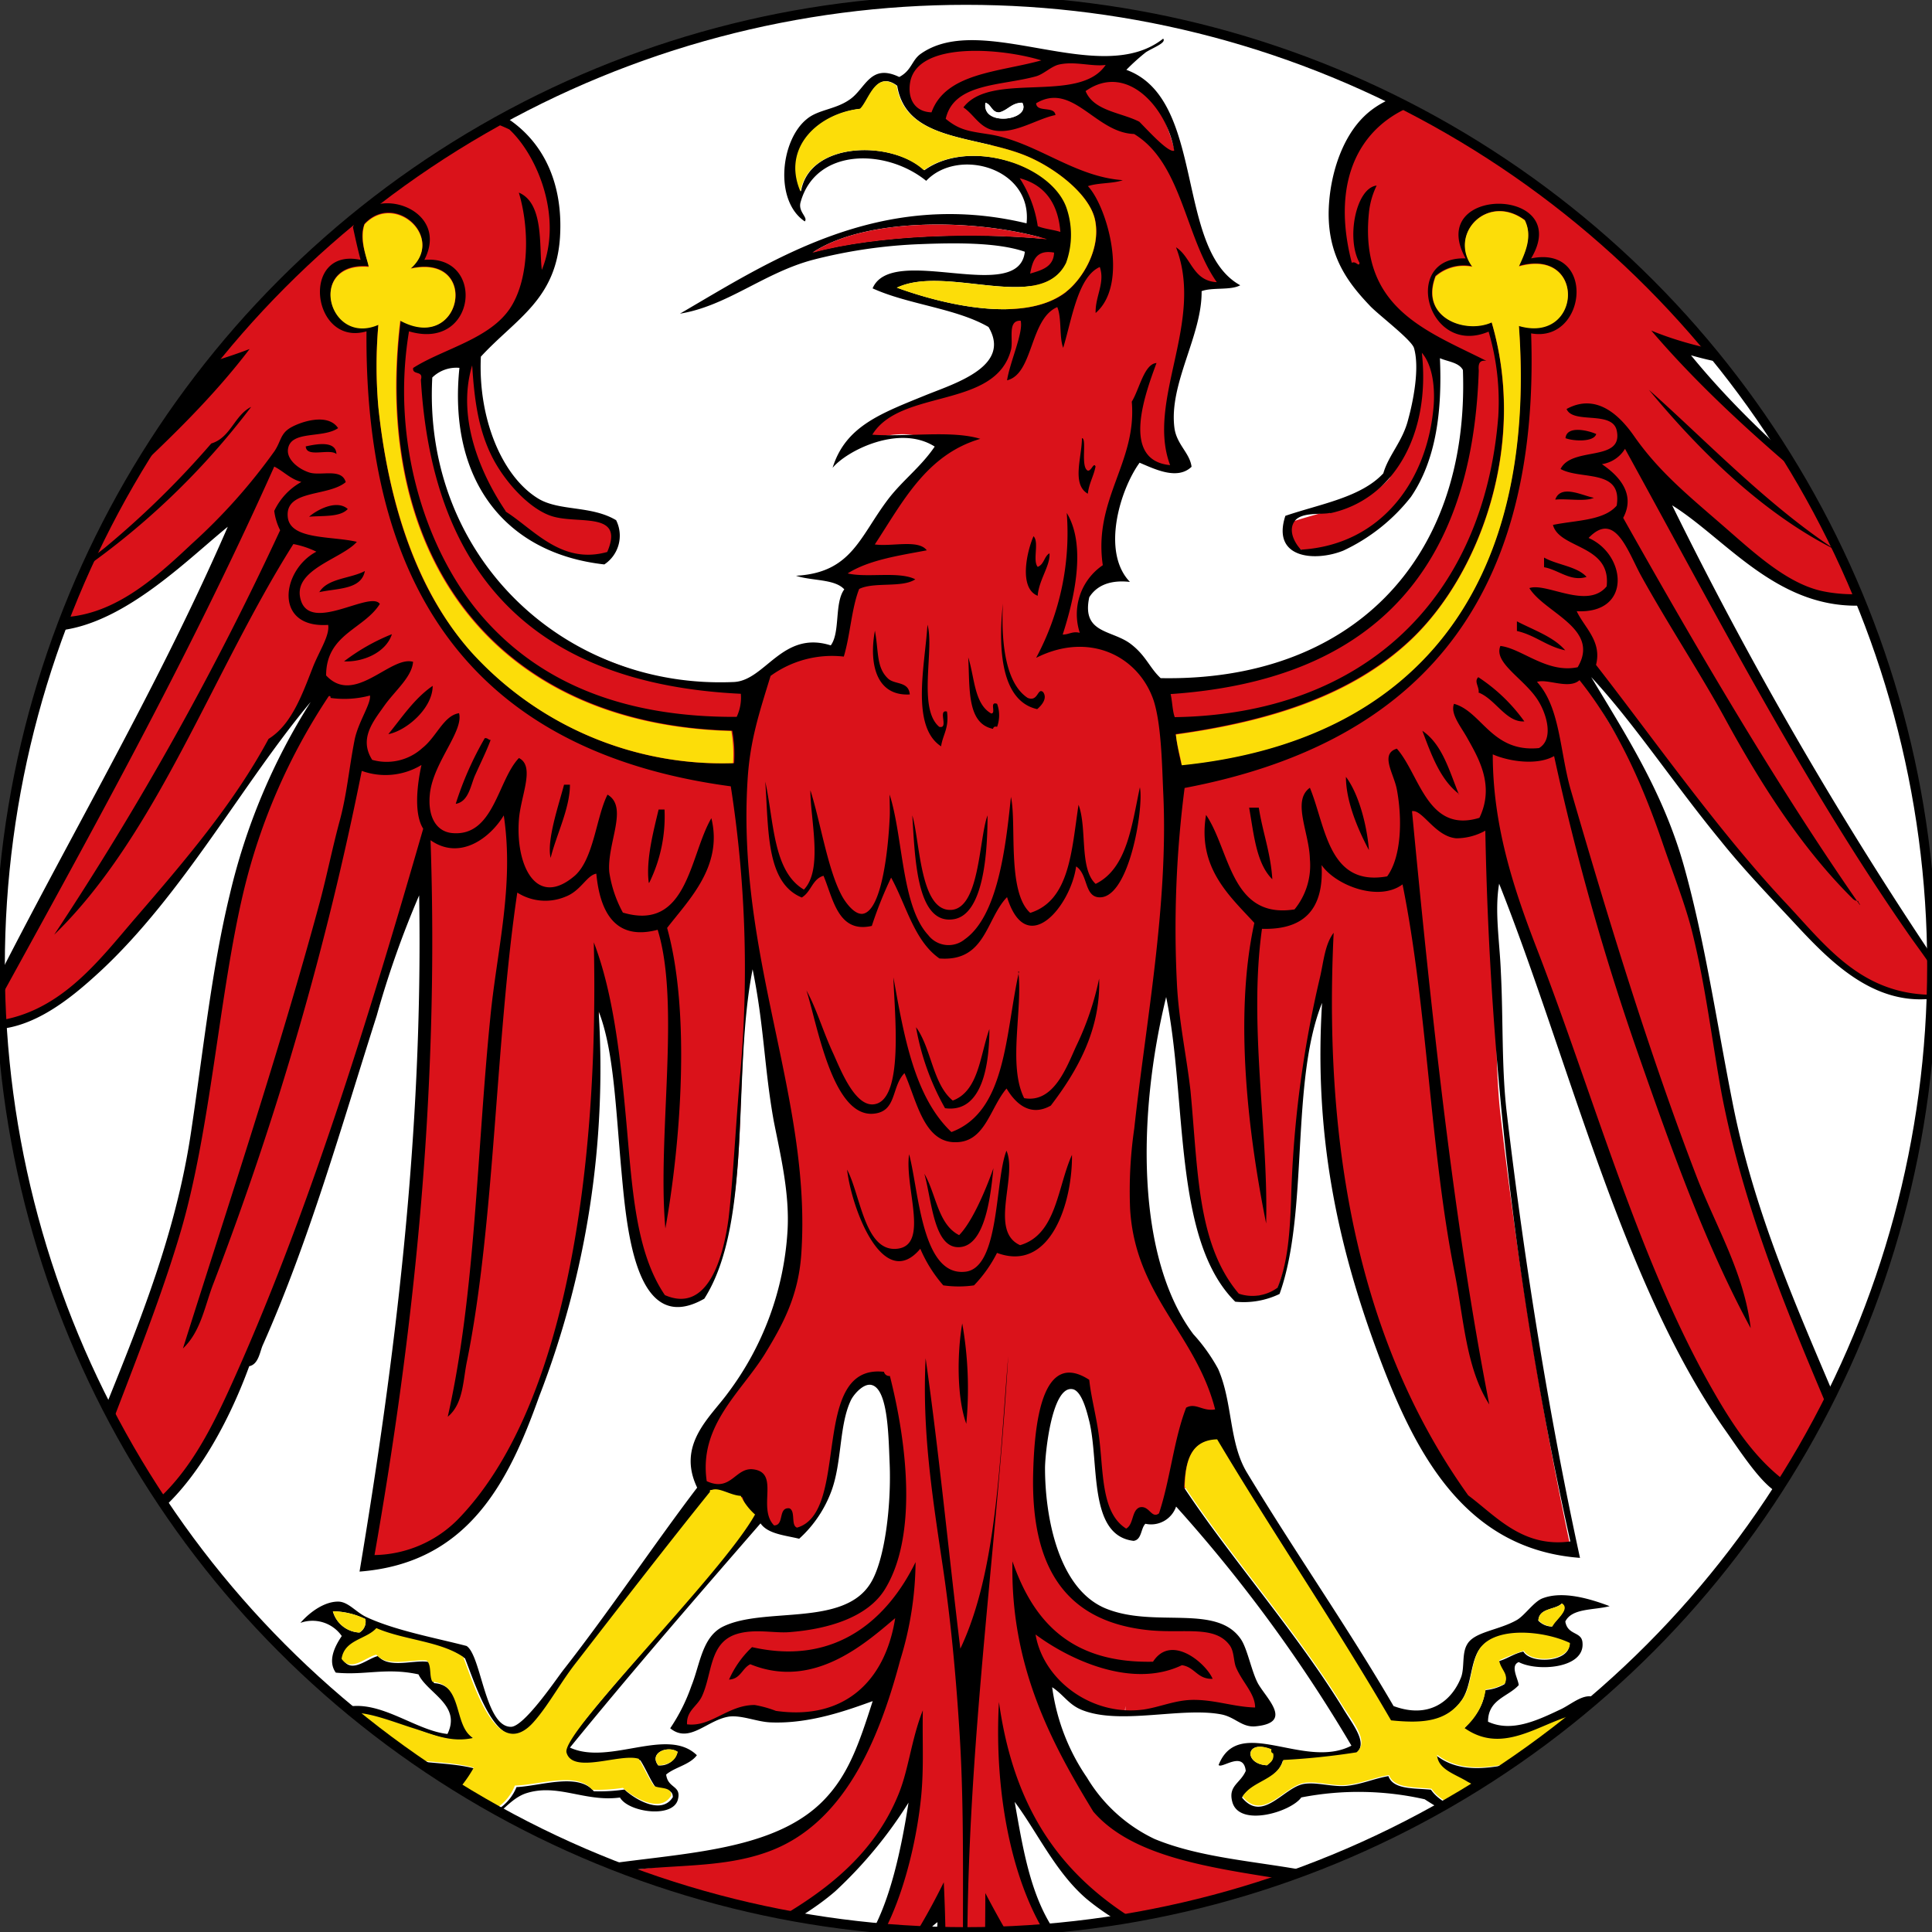<svg id="Ebene_1" data-name="Ebene 1" xmlns="http://www.w3.org/2000/svg" xmlns:xlink="http://www.w3.org/1999/xlink" viewBox="0 0 200 200"><rect x="0" y="0" width="200" height="200" fill="#333333" stroke="none"/><defs><style>.cls-1,.cls-7{fill:none;}.cls-2{clip-path:url(#clip-path);}.cls-3{clip-path:url(#clip-path-2);}.cls-4{fill:#fff;}.cls-5{fill:#da121a;}.cls-6{fill:#fcdd09;}.cls-7{stroke:#000;stroke-miterlimit:10;}.cls-8{clip-path:url(#clip-path-3);}</style><clipPath id="clip-path"><circle class="cls-1" cx="-120" cy="100" r="100"/></clipPath><clipPath id="clip-path-2"><circle class="cls-1" cx="100" cy="100" r="100"/></clipPath><clipPath id="clip-path-3"><circle class="cls-1" cx="320" cy="100" r="100"/></clipPath></defs><g class="cls-3"><path id="Schildflaeche" class="cls-4" d="M-7.16-4.51V86.25c0,30.25-2.2,62.15,4.34,86.59C3.35,196,16.8,214.34,33.24,227.72A99.79,99.79,0,0,0,62,244.34c11.12,4.16,23.77,7.46,38.26,7.34a105.82,105.82,0,0,0,67-24,104,104,0,0,0,35.69-55.31c6.29-24.56,4.34-56.22,4.34-86.59V-5.12H-7Z"/><path d="M99.41,252.6c-12.26,0-24.29-2.36-37.77-7.4a99.88,99.88,0,0,1-29-16.77C14.6,213.73,2,194.59-3.7,173.08-9,153.43-8.6,128.63-8.25,104.63c.09-6,.18-12.3.18-18.38V-4.64L-7.66-6h215.8V85.82c0,5.82.08,11.79.15,17.56.29,24.23.6,49.29-4.52,69.26a104.52,104.52,0,0,1-36,55.8,106.78,106.78,0,0,1-67.54,24.15ZM-6.24-4.2V86.25c0,6.09-.09,12.36-.18,18.41-.34,23.87-.7,48.55,4.49,67.94,5.63,21.14,18,40,35.75,54.41a98.24,98.24,0,0,0,28.46,16.48c13.57,5.06,25.61,7.39,37.93,7.27A105,105,0,0,0,166.62,227,102.78,102.78,0,0,0,202,172.18c5.05-19.73,4.75-44.66,4.45-68.78-.07-5.77-.14-11.75-.14-17.58v-90Z"/><path id="path8071" class="cls-5" d="M201.79,102.62A418.17,418.17,0,0,1,172.7,52.88l-.92-1.9,1.83,1.1a39.27,39.27,0,0,1,4.71,3.55c3.79,3.11,8.13,6.66,13.93,6.66h.13a10.5,10.5,0,0,0,7.45-2.75c-10.63-7.4-19.07-14.85-25-22.12l-1.23-1.53,1.9.55a34.84,34.84,0,0,0,9.17,1.34,13,13,0,0,0,1.52-.06,18.71,18.71,0,0,0,9-2.57,10.73,10.73,0,0,0,4.89-6.84c-7.26-1.07-20-3.47-23.37-4.44-1.92-.55-4.44-.88-5.79-1.92l-1-.85,1.34-.25c4.77-.79,9.6-1.89,13.08-4.15s5.38-5.87,5.5-10.63c-6.72,1.83-14.24,2.38-22.19,2.75h-.42L163.71,9h-.3l-1.35.06c-1.4.06-2.81.06-4.21.12a65.19,65.19,0,0,0-9.35.61c-3.12.49-5.32,1.47-6.79,2.94-1.89,1.83-3.11,5-3.42,8.61-.37,4.95,1.77,7.7,4,10.15.31.3.92.79,1.53,1.4,1.77,1.53,2.73,2.37,3,3,.73,2.38,0,6.37-.41,7.9A14.48,14.48,0,0,1,145,47.07a13.9,13.9,0,0,0-1.1,2.32l-.06.13-.12.12c-1.83,2-4.83,2.87-7.64,3.67-.86.24-1.65.48-2.44.73a2.3,2.3,0,0,0,.36,2.44,3.14,3.14,0,0,0,2.2.68,7.45,7.45,0,0,0,2.75-.55,18.65,18.65,0,0,0,6.72-5.38c2.27-3.3,3.35-7.6,3-13.65l-.22-1.2.85.3.55.19a3.09,3.09,0,0,1,2.08,1.28l.06.12v.12c.37,9.9-2.51,18.15-8.25,24-5.5,5.62-13.38,8.56-22.8,8.56h-1.16l-.18-.19a9.11,9.11,0,0,1-1.28-1.53,9.08,9.08,0,0,0-1.84-2,7.61,7.61,0,0,0-1.71-.86c-1.59-.67-3.42-1.4-2.75-4.52v-.12l.06-.06a4.09,4.09,0,0,1,3.49-1.9c-2.2-3.73-.06-9.59,1.71-12l.3-.36.43.18.31.12a9,9,0,0,0,3,.86,2.25,2.25,0,0,0,1.16-.31,5,5,0,0,0-.67-1.28,5.55,5.55,0,0,1-1-2.45c-.36-2.56.55-5.25,1.41-7.88a22.59,22.59,0,0,0,1.4-6.36v-.42l.43-.13a7.46,7.46,0,0,1,2-.24,3,3,0,0,0,.73-.06c-2.57-2.14-3.42-6.11-4.34-10.21-1-4.82-2.14-9.77-6.17-11.3l-.86-.31.62-.67a4.8,4.8,0,0,1,.61-.55,13.88,13.88,0,0,1-2.26.18,39.79,39.79,0,0,1-7-.85,39.28,39.28,0,0,0-6.66-.8,8.22,8.22,0,0,0-5,1.35,3.82,3.82,0,0,0-1,.81,3.46,3.46,0,0,1-1.32,1.63l-.12.06v.13c.43,2.68,2.57,3.42,5.26,4.33a23.56,23.56,0,0,1,2.87,1.1,11.41,11.41,0,0,1,2.87,2L106,17.86l-2.32-.61a14.86,14.86,0,0,0-1.59-.31,11.06,11.06,0,0,1,1.22.43,5.85,5.85,0,0,1,3.55,6l-.06.61c.12.06.3.06.43.12l.48.13v1.34l-.67-.06-2.93-.18a11.06,11.06,0,0,1,2.2.55l.43.18-.06.49c-.25,1.95-1.72,2.56-3.06,2.81.43,0,.92.06,1.34.06h.62l1.28-.06-.73,1a5.4,5.4,0,0,1-4.53,2.38h-.06a7.58,7.58,0,0,1-1.16-.06,12.06,12.06,0,0,1,2.2,1l.12.06.06.12a3.49,3.49,0,0,1,.43,3.06c-.79,2.26-6.7,4.13-9.08,5-3.42,1.4-4.62,2.22-6.5,4.74a11.39,11.39,0,0,1,2.75-1.23,10.77,10.77,0,0,1,3-.48A6.53,6.53,0,0,1,97,46l.55.37-.37.55a20.16,20.16,0,0,1-2.63,3,20.2,20.2,0,0,0-2.13,2.39,25,25,0,0,0-1.72,2.5c-1.4,2.14-2.62,4.1-5.13,5.08a3.87,3.87,0,0,1,2.2,1l.37.37-.31.43a5.13,5.13,0,0,0-.55,2.57,6.56,6.56,0,0,1-.79,3.17l-.25.37-.43-.12a4.85,4.85,0,0,0-1.58-.25,6.76,6.76,0,0,0-4.34,2.08c-1.16.92-2,1.61-3.46,1.67-8.44.14-18-4.07-23.62-8.51-7.19-9-10-20.44-8.43-23.65A4.67,4.67,0,0,1,48.09,38c-.3,4.89.5,10.73,2.93,14.17S57.7,57.42,62.53,58a3.27,3.27,0,0,0,.84-3.75c-2.57-1-5.59-.74-7.74-2.1-4.89-3.56-6.83-9.54-6.56-15,3.53-4.84,7.69-7.14,8.12-12.4.25-3.91-.84-7.86-3-10.31s-5.33-3.5-9.48-3.87c-2.45-.18-5.14-.31-8.56-.31-2.26,0-4.52.06-6.72.06s-4.46.07-6.66.07c-5.44,0-11.67-.19-17.11-1.65a13,13,0,0,0,1.16,5.31A11.44,11.44,0,0,0,10,18.23c2.45,1.95,5.87,3.3,10.58,4a4.35,4.35,0,0,0,.91.06,4.71,4.71,0,0,1,3.18,1l.67.67-.85.37A113.38,113.38,0,0,1-2,31.06a9.36,9.36,0,0,0,4.21,7.09,15.56,15.56,0,0,0,8.5,2.08h.18a30.41,30.41,0,0,0,9.9-1.84l1.84-.61-1.1,1.59c-3.85,5.44-8.74,10-13.51,14.36C4.94,56.61,1.7,59.6-1.17,62.84a9.75,9.75,0,0,0,5.38,2.08h.67a13.33,13.33,0,0,0,5.26-1.23c3.91-1.71,7.7-4.88,10.69-7.45h0c.8-.67,1.53-1.35,2.26-1.9l2-1.58-1,2.32C19.37,66,13.8,76.28,8.49,86.31,5,92.72,1.46,99.38-1.84,106.17a6.76,6.76,0,0,0,1.1.06,10.58,10.58,0,0,0,5.13-1.47,31.49,31.49,0,0,0,5.69-4.34c5.19-4.89,9.53-11.06,13.75-17.11,2.62-3.73,6.05-8.58,8.62-11.7l.4,1.27A70.28,70.28,0,0,0,24.38,93c-1.41,5.74-2.2,11.73-3.12,18.15-.31,2.08-.55,4.22-.92,6.35-1.52,10.39-5.19,19.44-8.74,28.24-1.95,4.77-3.72,9.35-5.25,14a15.27,15.27,0,0,0,7.09-1.59,21.94,21.94,0,0,0,7.15-7.27c1-2.55,4.93-9.28,5.8-10.94a2.22,2.22,0,0,1,.25-.67c3.79-8.49,6.72-17.78,9.47-26.83v-.06c.73-2.38,1.47-4.77,2.26-7.15.18-.67.43-1.34.61-2A78.5,78.5,0,0,1,42.71,93l1.1-2.39.06,2.63c.43,25.85-2.81,49.44-6,69.24,10.45-1.16,14.36-9.35,17.48-17.72a99.68,99.68,0,0,0,5.07-18.58c1.73-9.39.67-16,2-24.58l.3,3.44c1.29,3.42,1.65,8,2.08,13.26.6,6,1.68,15.93,5.56,16.8,6-.53,6.16-17,6.32-20.77.18-4.59.41-9.27.83-13.57l.55-3,.61,2.94a81.39,81.39,0,0,1,1.23,8.43c.24,2.32.48,4.65,1,7.21a13.67,13.67,0,0,1,.31,1.65,38.12,38.12,0,0,1,1.1,9.9c-1.18,7.23-2.14,10.7-7.54,18.13-1.83,2.2-3.46,4.61-2,7.91,2.33,1.29,4.66,2.67,6.6,3.85,3.79,1.75,5.33-.45,6.35-3.24a20.42,20.42,0,0,0,.86-4.4c.34-2.3,1.07-7.23,3.77-7.38,2.69,1.17,2.38,6.22,2.46,8.36v.61c.18,4.34-.49,10.32-2.08,12.89-1.89,2.94-5.68,3.24-9.41,3.55-2.26.18-4.4.3-6,1.1-2.83,2.5-3,6.42-5.07,9.45,2.13.47,4.06-1.11,5.73-1.39l2.29-.24c5.15,1.45,8.29-.16,13-1.47l-.36,1.16c-1.41,4.34-2.51,7.76-5.32,10.51-4.4,4.4-11.61,5.26-18.64,6.12-6.11.73-12.47,1.52-16.5,4.7a17.59,17.59,0,0,0-4.46,20c1.46,2.56,4.34,4.54,7.45,5.7a13.67,13.67,0,0,0,8.19.65c-4.57-1.79-9.94-4.78-11.16-10.1a12.21,12.21,0,0,1,1.94-10.31c3-3.52,7.77-6.71,10.94-5.6-.94,2.51-3.35,4.65-5,6.15-2.81,2.57-5.5,4.95-4.7,9.29,2.09,3.8,6.35-4.16,10.16-5.91a65.06,65.06,0,0,1,10.31-5.62c4.28-2,8.74-3.75,11.86-6.5A44.13,44.13,0,0,0,93.31,187l1.53-2.32-.43,2.75c-1,6.11-2.2,10.39-3.85,13.38C88.61,204.44,84.2,205,80,206a18.34,18.34,0,0,0-6.72,2.9c-1.09,1.7.22,3.66,1,5.13A25.67,25.67,0,0,1,66.12,220a38.57,38.57,0,0,0,7.21-1.53,32.75,32.75,0,0,0,8.13-3.79A41.87,41.87,0,0,0,93.37,203c1-1.43,1.91-3.2,3.12-4.09l1-.74-.06,1.29c-.12,2.07-.19,4.15-.25,6.11-.12,4.89-.24,9.47-1.59,14.3a17.73,17.73,0,0,1-3.17,5.8c-3.76,4-2.54,10.15,2.59,9.7,1.2,1.51,1.53,3.3,2.42,4.73a35.11,35.11,0,0,0,2.32,3.6c1.64-3,2.86-6,4.56-8.47,4,1,6.13-2.84,5.22-6a7.71,7.71,0,0,0-1.59-2.77c-5.18-6.69-6.3-18.82-5.44-25.53l.18-1.52c5,5.43,8.5,11.63,13.57,15.52a29.58,29.58,0,0,0,17.36,6.11,33.2,33.2,0,0,1-8.19-6,3.46,3.46,0,0,0,1.34-2.57,6.83,6.83,0,0,0-2.83-4c-3.77-1.94-7.57-1.86-11-4.14-5.86-3.85-7.41-10.1-8.64-17v-.07L104,184.7c1.25,1.74,2.65,3.69,3.6,5.31a25.57,25.57,0,0,0,5.34,6.4c8.89,5.68,19.71,9.58,27.23,16.22,2.22,1.58,3.87,4.63,5.38,3.72a4.9,4.9,0,0,0,.92-3.72c-.37-2.45-2.38-4.22-4.34-6-1.77-1.59-3.48-3.12-4-5.08l-.13-1.28c11,2.12,12.92,8.56,13,14.12-.3,5.37-5.41,10.73-11.77,11.59a10.28,10.28,0,0,0,3.5.75,11.76,11.76,0,0,0,11.33-7,15.78,15.78,0,0,0,1.65-7.52c-.19-5.56-1.79-10-5.83-12.84-3.85-2.68-8.92-3.85-13.93-4.82-5.28-1.84-11.95-1.62-16.62-3.55a16,16,0,0,1-7.38-6.23,22.19,22.19,0,0,1-3.67-9.59l-.12-1.35,1.1.73a7,7,0,0,1,1.22,1,5,5,0,0,0,1.84,1.29,11.87,11.87,0,0,0,4,.55h.12v-.19h0l.06-.61v.61h0v.19c1.22,0,2.51-.13,3.79-.19s2.63-.18,3.85-.18a16.16,16.16,0,0,1,2.57.18,6.36,6.36,0,0,1,1.71.68,2.84,2.84,0,0,0,1.47.48H130c1.16-.12,1.41-.42,1.47-.48.18-.37-.49-1.29-1-2-.25-.37-.49-.73-.73-1a11.68,11.68,0,0,1-.92-2.38,10.9,10.9,0,0,0-.86-2.14c-1.28-2-3.85-2-6.78-2a18.41,18.41,0,0,1-6.74-1.22,9.67,9.67,0,0,1-5.6-6.36,26.74,26.74,0,0,1-1.35-8.49c0-1,.43-6.78,2.2-8.31a1.46,1.46,0,0,1,1.1-.43H111c1.23.18,1.84,2,2.27,3.67l.06.12a28.9,28.9,0,0,1,.55,4.22c.36,4.4.79,7.33,3.42,7.7.12-.07.18-.19.3-.55a5.26,5.26,0,0,1,.92-1.41c3.55-.41,6-6.78,8.31-10a21.89,21.89,0,0,0-1.22-4.89,12.19,12.19,0,0,0-1.65-2.44l-.86-1c-2.81-3.79-4.46-9.35-4.82-16.2a69.17,69.17,0,0,1,1.89-19.07l.61-2.62.55,2.69a88.19,88.19,0,0,1,1.35,11,95.82,95.82,0,0,0,1.46,11.55c1.1,3,1.56,6.52,4.26,8l3.57-.34c2-4.32,1.95-9.5,2.2-14.57a77.57,77.57,0,0,1,2-15.2l1.41-3.54-.25,3.85c-.67,12,1,22.86,5.57,35.26,1.71,4.71,3.91,10.09,7.27,14.24a18.24,18.24,0,0,0,12.59,7c-3.06-14.3-5.63-30-7.4-45.35-.36-3-.43-6.29-.49-9.41v-.06c0-1.71-.06-3.42-.12-5.13-.06-.92-.12-1.84-.18-2.63a25.56,25.56,0,0,1,0-6.54l.36-2.2.8,2.08c2.2,5.5,4.15,11.3,6.23,17.48v.06c4.71,13.81,9.54,28.05,16.81,38.56a7.58,7.58,0,0,0,.61.86,30.11,30.11,0,0,0,4.28,5.37c2.38,2,6.48,2.57,10.33,2.94-1.65-4.59-3.55-9-5.5-13.81-3.79-9-7.77-18.22-9.78-28.73-.43-2.26-.86-4.46-1.22-6.66-1.1-6.23-2.2-12.1-3.73-17.6C172,83.74,168.66,78.3,165.49,73l-.13-.24c-.3-.49-.61-1-.91-1.59l.36-1.67c2.45,2.69,5.44,6.8,7.95,10.1,1.89,2.51,3.79,5.08,5.87,7.58,1.89,2.33,4,4.65,6.11,6.85h0l1,1,.25.3a34.83,34.83,0,0,0,7,6.3,11.15,11.15,0,0,0,5.8,1.71c1-.37,2-.49,3-.8ZM106,12.12a3.12,3.12,0,0,1-2.2.73,3.43,3.43,0,0,1-1.46-.31,1.68,1.68,0,0,1-.92-1.95l.12-.74.67.25a1.48,1.48,0,0,1,.8.67l.3.31a1.91,1.91,0,0,0,.68-.37,3.13,3.13,0,0,1,1.71-.61h.36l.19.37a1.25,1.25,0,0,1-.25,1.65Z"/><path id="Kontur" d="M116.6,7.23c8.25,3,5,18.57,11.79,22.3-1,.55-2.87.19-4,.61.06,4.59-3.42,9.6-2.81,14.18.24,1.71,1.59,2.57,1.77,4-1.47,1.41-3.79.25-5.38-.42-2,2.75-4,9.22-1,12.34-2.14-.24-3.48.43-4.21,1.59-.8,3.73,2.26,3.36,4.21,4.77,1.65,1.22,2,2.5,3.18,3.6,19.5.37,32-12,31.29-31.9-.43-.79-1.53-.85-2.38-1.22.24,5.38-.37,10.51-3,14.36a19.24,19.24,0,0,1-7,5.56c-2.88,1.16-7.46.86-6-3.6,3.6-1.23,7.82-1.9,10.14-4.4.55-1.9,2-3.3,2.57-5.56.49-1.78,1.22-5.26.61-7.4-.24-.86-3.73-3.48-4.58-4.4-2.26-2.38-4.59-5.32-4.22-10.57.24-3.42,1.47-6.91,3.61-9,4.21-4.15,13-3.42,20.71-3.78,10.39-.43,19.93-.74,28.3-3.18.06,11.85-9.11,14.42-19.13,16.13,1.59,1.35,3.91,1.77,6,2.38,7,2,15.15,3,23.53,4-1.78,10.14-14.24,12.4-25.55,9.16,6.85,8.38,16.14,16,25.55,22.55a11.22,11.22,0,0,1-8.38,3.37c-8.49.06-13.68-7-19.12-10.39a407.31,407.31,0,0,0,29.51,50.48c-7.88,2.68-13.26-3.37-17.35-7.77-2.45-2.62-4.95-5.25-7.15-8-4.83-5.87-9-12.22-13.39-16.93,3.55,5.93,7.46,11.92,9.6,19.56s3.36,16,5,24.32c3.12,16.13,10.76,29.33,15.58,43.27-4.15-.43-8.86-.92-11.55-3.18-1.65-1.35-3.48-4.22-5-6.36-10.51-15.15-15.95-38.07-23.16-56.22-.49,2.87.06,6,.18,9.17.25,4.82.06,9.9.61,14.54,1.9,16.2,4.53,32.09,7.58,46.08-12.28-.92-17.35-11.43-21.14-21.76-3.91-10.69-6.42-21.94-5.56-35.69-3.3,8.19-1.35,21.64-4.4,30.13a8.54,8.54,0,0,1-4.59.8c-6.48-6.42-4.95-20.84-7.15-31.54-3,12.23-3.11,27,2.81,34.9a18.34,18.34,0,0,1,2.57,3.6c1.53,3.49,1.1,7.64,3,10.76,5.26,8.68,10.39,15.95,15.16,24.14,3.61,1.34,6-.43,7-3,.36-1,.06-2.45.61-3.37.73-1.34,3.3-1.46,5.19-2.56.8-.49,1.71-1.84,2.57-2.2,2.14-.86,5.07.06,7,.79-1.65.43-3.91.19-4.59,1.59.25,1.47,1.71,1,1.78,2.2.24,2.69-4.71,3-6.6,2-.92.36-.07,1.71,0,2.38-1.1,1.22-3.18,1.47-3.18,3.79,2.38,1.1,4.95-.06,7.39-1.22,1-.43,2.14-1.47,3.18-1.41s2.38,2,3.61,2.39c4.46,1.58,11.42-1.29,12.16,3.6-1.29-.67-3.55-.55-4,.8.06,1.46,1.4,1.46,1.22,2.81s-2.08,2-3.79,1.4c-1.41-.49-2.75-3.6-5-3.6-1.78,1.52-4.65,1-5.38-1a65.26,65.26,0,0,0-8.19,2.38c1.16,3.42,6.36,4.59,9.59,6.6a9.36,9.36,0,0,1,1,4c-1.4,0-1.1-1.71-2.56-1.58-1.47.67-.86,2.5-2.2,3-2.63,1-3.92-5-6.79-5.19-.18-.8-.73-1.1-1-1.78a44.77,44.77,0,0,1-5.8-3.17,31,31,0,0,0-12.77-.19c-1.1,1.53-6.48,3.12-7.15.43-.43-1.65.85-1.89,1.4-3.18-.24-2.14-2.5-.18-2.81-.61,2.08-5.25,8.86.55,13.75-2a153.63,153.63,0,0,0-18.15-24.75,2.74,2.74,0,0,1-3.18,1.78c-.49.48-.36,1.65-1.22,1.77-4.71-.55-3.54-8-4.58-12.35-.19-.73-.74-3.24-1.78-3.36-2.13-.3-2.81,6.79-2.81,8.19,0,4.83,1.29,12.53,6.36,14.55s11.43-.55,13.93,3.17c.67,1,1.1,3.37,1.77,4.59.92,1.59,3.61,4-.18,4.4-1.47.18-2.14-.92-3.6-1.22-4.1-.8-10.39,1.1-14.37-.43-1.46-.55-1.95-1.59-3.17-2.39a21.56,21.56,0,0,0,3.6,9.35,16.31,16.31,0,0,0,7,6.36c4.83,2,10.75,2.32,16.13,3.36,10.82,2.08,20.35,5.38,20.72,18,.31,10.75-9.35,19-20.17,13.75,7.46-.18,14.06-4.16,14.36-11.55.31-7.15-5.56-11.86-11.79-13,1,4,7.58,6.24,8.37,11.19.31,1.77-.55,5.13-2.81,4.76-1.59-.24-3.12-2.87-4.58-4.21-4.52-4.1-10.76-7.09-16.38-9.78-4.16-2-8.13-4-10.94-6.36-3.18-2.75-5.07-6.9-7.39-10,1.22,7,2.26,13.38,8,17.17,2.93,2,8.86,2.69,11.8,4.59,2.07,1.4,4.09,4,1.58,6.35a28.57,28.57,0,0,0,10.15,6.6c-17.66.43-25.91-10.26-33.31-20.71-1.22,8.74.13,17.35,3.36,22.91,1.1,1.9,3.06,3.61,3.61,5.2,1.1,3.24-1,8-5.19,7a94.87,94.87,0,0,0-5,8.8c-2.2-2.68-3.6-6.11-5.8-8.8-3.24.31-5.32-1.95-4.77-5.56s4.52-6.29,5.81-10.75c1.83-6.72,1.34-13.08,1.77-20.35-1.41,1-2.08,2.69-3,4-6.42,9-15.53,16.56-30.5,17.36,3.67-2,7.64-3.67,10.14-6.79-1.16-1.53-2.2-3.85-.61-5.56,5.56-3.3,14.12-2.38,17.18-8,1.89-3.42,3-8.31,3.79-13.38a45.18,45.18,0,0,1-7.58,9.17c-5.93,5.13-15,7.45-21.94,12.34a59.55,59.55,0,0,0-4.77,3.79c-1.71,1.47-5.56,6.79-6.6,1.59-1.4-7.52,7.09-9.78,9-14.73-6.53.25-13.32,7.28-11.55,15,1.35,5.68,6.42,9.53,13.39,10-7.27,3.66-15.53-.49-18.52-5.81-3.67-7.88-.12-17,4.58-20.72,8.74-6.84,27-2.69,35.08-10.75,2.69-2.69,3.79-6,5.2-10.39-2.39.85-6.42,2.38-10.58,2.2-1.4-.06-2.87-.73-4.21-.61-2.32.3-4.16,2.87-6.17,1.22a18.85,18.85,0,0,0,2.2-4.4c.91-2.26,1.1-5.13,3.36-6.17,4.27-2,12.34.06,15.15-4.4,1.53-2.39,2.2-8.25,2-12.59-.12-2.87-.18-7.82-2-8-.79-.06-1.71,1-2,1.59-1.23,2.57-.92,6.36-2,9.35a12.47,12.47,0,0,1-3.36,5c-1.47-.36-3.24-.49-4-1.59C72.11,165.32,65.44,173,59,180.91c4.09,1.89,10.08-2.2,13.14.79-.74,1-2.27,1.23-3.18,2,.18,1.47,1.59,1.1,1.22,2.57-.49,2-5.13,1.34-6-.19-3.67.49-6.48-1.52-9.78-.42-2.07.73-3.24,3.3-5.56,3.6-.85,3.48-5.62,3.36-7.15,6.17-.85,1.53-.18,3.55-1.59,5-1,.25-1.89.8-3,.43-.8-.3-.43-1.83-.8-2.56-1.65.12-2,1.4-2.38,2.81-1-1.78-.43-4.65.43-6.18a15.82,15.82,0,0,1,1.77-.79c2.32-4.46,8.74-4.83,10.14-10.14-2-.37-4.27-1.84-6.35-1.41-.92.18-1.16,1.1-2,1.22-1.1.12-1.65-.91-2.56-1a7.48,7.48,0,0,0-3.61,1.41c-1,.86-1,2.63-2.2,3.61a5.51,5.51,0,0,1-4.4-.19c-.79-.91.24-2.44-.61-3.18-1-.85-1.83,1-2.38.62-.13-4.83,5.68-3.92,10-6,1.16-.55,2.5-2.14,3.79-2.39,3.54-.67,7.08,2.45,10.38,2.81,1.47-3-2.07-4.21-3-6.17-3.36-.73-5.5.12-8.56-.18-.91-1.28,0-2.87.62-3.79A3.7,3.7,0,0,0,31.1,168c1-1.16,2.57-2.26,4-2.2,1,.07,1.77,1.1,2.81,1.59,3,1.41,7.34,2.2,10.39,3,1.53,1,1.9,8.37,4.59,8.37,1.34,0,4.58-4.77,5.37-5.81C63,166.91,68,159.46,72.17,154c-2.14-4.46,1.34-7.27,3.17-9.78a31,31,0,0,0,6.18-16.74c.24-3.85-.68-7.7-1.41-11.37-1-5.5-1-9.9-2.2-15.77-2.14,10.88.06,26.16-5,34.1-7,4-8-6.84-8.56-13-.61-6.6-.79-12.71-2.38-16.75a94,94,0,0,1-6.17,39.91c-3.18,8.92-7.4,17.23-18.58,18.09,3.61-21.64,6.6-45,6.17-70A99.51,99.51,0,0,0,39,105.13c-3.66,11.49-7,23.34-11.79,34.1-.31.67-.43,2-1.41,2.2-2.14,5.87-6.23,13.81-12,16.93A14.55,14.55,0,0,1,5.61,160c4.22-13.75,11.8-26.77,14.18-42.9,1.29-8.62,2.14-16.87,4-24.51a64.65,64.65,0,0,1,8.37-19.92C25.17,81,19,92.54,10.38,100.55c-3.12,2.87-7.94,7-13.14,5.8C5.8,88.87,15.7,72.68,23.58,54.53,17.72,59.29,7.33,70.36-2,62.72c7.33-8.31,16.62-14.79,23.1-24-9.84,3.48-22.8,2.93-23.71-8.37A115.77,115.77,0,0,0,24.32,23.6c-1-1-2.57-.79-3.79-1C12.34,21.34,5.25,17.8,5.31,7.84c11.31,3.36,26.58,1,39.66,2,8.92.74,13.51,6.6,13,14.73-.43,6.48-4.59,8.44-8.19,12.35-.31,6.41,2.2,12.46,6,14.73,2.2,1.28,5.44.67,8,2.2a3.57,3.57,0,0,1-1.22,4.58c-10.39-1.16-16.19-8.86-15-20.35a3.57,3.57,0,0,0-2.81,1C43.75,57.64,58.42,71.39,76,70.6c3.24-.18,5-5.38,10-3.79,1-1.34.36-4.4,1.4-5.8-1-1.1-3.36-.86-5-1.41,5.81-.31,6.6-4.09,9.6-8,1.46-1.89,3.36-3.3,4.76-5.37-3.66-2.33-9.1.42-10.57,2.2,1.35-4.34,5-5.63,9.78-7.58,3.06-1.22,8.74-3,6.36-7-3.37-1.95-8.32-2.32-12-4,2-4.71,15.15,1.77,15.76-3.79-2.87-1-7.39-.92-10.75-.79A52.31,52.31,0,0,0,84.14,26.9c-5.07,1.35-8.86,4.77-13.75,5.57,9.35-5.44,20.66-13,35.88-9.35.61-5.75-7.09-7.89-10.39-4.4-4.16-3.37-11.43-3.43-13,2.2-.3,1,.8,1.58.43,2-3.18-2.14-2.51-8.37.18-10.57,1.16-1,2.94-1,4.4-2,1.71-1.1,2.14-3.85,5.2-2.38,1.28-.67,1.28-1.71,2.2-2.38,6.35-4.53,18.58,3.6,25.12-1.59.36.43-1,.91-1.78,1.4A21.86,21.86,0,0,0,116.6,7.23ZM94.23,8.45c-.31,1.65.37,3.12,2.2,3.18,1.47-4.1,7-4.16,11.37-5.38C103.76,5,95.08,4.23,94.23,8.45Zm15.4-1.77c-.8.18-1.59,1-2.38,1.22-3.61,1-8.5.67-9.35,4.4,1.4,1.16,2.38,1.28,4.4,1.59,4.88.73,8.8,4.4,13.93,4.76-1,.37-2.51.25-3.61.62,2,2.13,4.28,10.14.8,13.13-.06-1.71,1-3.11.43-4.76-2.27,1-2.88,5.38-3.79,8.37-.43-1.16-.13-3.06-.61-4.22-2.88,1.23-2.45,6.91-5.2,7.58.31-1.95,1.71-4.95,1.41-6.17-1.41-.06-.74,1.95-1,3-1.59,6.18-11.43,4-14.36,8.8,3.6.25,8.25-.48,11.18.43C95.88,47.07,93.43,52,90.56,56.36c1.77.25,4.52-.55,5.38.61-2.93.55-6,1-8.19,2.39,2,.48,5.32-.25,7,.61-1.35.91-4.28.24-5.81,1-.79,2-.92,4.77-1.59,7a10.81,10.81,0,0,0-7.58,2c-1.16,3.79-2.13,6.66-2.38,10.75-1.16,18.4,6.66,33,5.56,49.08-.3,4.46-2,7.45-3.79,10.39-2.5,4-6.84,7.39-6,13.14,2.51,1.16,2.94-1.41,4.77-1.23,2.87.31.43,4,2.2,5.81,1.1,0,.37-1.9,1.59-1.77.67.3.12,1.77.79,2,5.57-1.59,1.23-17,9-16.13a.56.56,0,0,0,.61.43c1.83,7.21,2.81,16.5-.43,21.94-1.77,3.05-6,4.28-10,4.58-1.53.12-3.54-.37-5.38.18-2.87.86-2.56,4-3.6,6.36-.49,1.16-1.65,1.53-1.59,3,2.5.31,4.21-2,7-2a11.57,11.57,0,0,1,2.2.61c7,1,11.31-3,12.35-9.6-3.06,2.57-8.43,7.46-15,4.77-.86.43-1,1.53-2.2,1.59a10.36,10.36,0,0,1,2.38-3.36c8.8,2,14.12-3.06,16.93-8.8a35.13,35.13,0,0,1-1.59,10.14c-2.26,8.5-5.93,17.18-13.93,19.93-4.89,1.71-10.27,1.16-15.16,2-4,.74-8.86,1.53-12.16,3.61-3.49,2.2-6.36,7.33-6.79,11.79-1,9.54,5,15.28,13.94,15.16-2-1.83-4.65-2.81-6.6-5a13,13,0,0,1-2-13.39c2.26-4.76,7.82-7.88,13.94-8.55-.92,5.07-7.7,7.82-9.6,11.55-.55,1.1-1.34,4.7.43,5.8,9.59-12.65,31.29-13.38,37.71-28.9,1.1-2.63,1.34-5.69,2.56-8.8-.06,3.48.12,5.93-.18,9-.67,6.6-3.3,16.2-8.19,19-3.24,1.83-13.57,1.22-13.75,5.37-.12,2.14,1.77,1.9,3.18,2.57-1.78,2.57-4.71,4-7,6,14.12-3.3,22.37-12.47,28.11-24.14.55,11.49.12,22.86-3.79,30.13-.85,1.59-2.44,2.81-3,4.4-1.41,4,1.4,6.48,5.56,5.38a8.13,8.13,0,0,0,1.59,4.76,5.35,5.35,0,0,0,2,2.2c1.46-1.16,2.93-4.09,3.36-7a7.64,7.64,0,0,0,5-.61c1-1.29.91-4.34.18-5.81-1.22-2.32-2.75-3.79-3.79-5.81-3.42-6.53-2.81-16.68-2.81-26.52,6.11,11.67,13.75,21.88,29.09,24.32-2.32-2.56-6.23-3.6-7.76-7,1-.06,2.5.24,3-.43a3.15,3.15,0,0,0-1.59-3.18c-4.88-3.6-11.85-3.24-15.33-7.76-4.53-5.87-6.54-16-6-25.73,1.71,12.22,7.39,19.13,16.56,24,6.66,3.48,13.69,6.66,19.13,11.18,1.77,1.47,3.17,3.42,5.19,4.59,2-.43,2-2.63,1.41-4.4-1.59-4.53-9.54-7.34-9.35-12.59,7.33,1.65,14.66,5.62,15.15,13.56.49,8.38-5,10.82-9.78,13.94,7.7-.55,12-4.46,13.14-11.19a18.85,18.85,0,0,0-2.38-12.59c-7.27-10.81-31.17-5.74-39.3-15.15-4.27-7-8.61-15-8.37-25.91,2.14,6.17,6,10.57,14.55,10.39,1.89-2.94,5.5.18,6.17,1.77-1.59.06-1.83-1.22-3.18-1.41-5.25,2.51-11.79-.67-15.15-3.18.79,4.71,5.8,8.5,11.18,7.77,1.71-.25,3.3-1,5.19-1,2.26,0,4.16.73,6.36.79,0-1.46-1.35-2.63-2-4.21-.24-.68-.18-1.59-.61-2.2-1.53-2.14-4.7-1.23-8.37-1.59-8.5-.86-12.22-6.3-12-16.14.12-5.07.86-13,5.81-9.78.18,1.78.73,3.73,1,5.81.49,3.67.19,7.94,2.82,9.59.79-.42.55-1.89,1.4-2.2,1-.24,1.22,1.23,2,.62,1.16-3.49,1.53-7.64,2.81-10.94,1-.55,1.71.42,3,.18-2-7.82-8.25-11.73-8.8-20.72a44.71,44.71,0,0,1,.43-8.37c1.16-10.76,3.55-23.1,3-34.71-.13-2.87-.19-7.09-1-9.6-1.59-4.64-6.72-7.15-12.16-4.4a27.28,27.28,0,0,0,3.17-15c2.08,3.42.74,9-.42,12.59.67,0,1-.37,1.77-.18a6.14,6.14,0,0,1,2.38-7c-1-6.84,3.55-10.63,3-16.93.79-1.28,1.28-3.91,2.56-4-1.1,3-3.79,10.08,1.41,10.57-2.51-6.66,3.6-14.85.61-22.55,1.59,1,1.71,3.48,4.22,3.61-3.3-4.71-3.61-12.35-8.56-15.34-4-.12-6.35-5.44-10.14-3.18.06,1,1.89.24,2,1.22-1.89.37-4.21,2-6.35,1.59-1.53-.3-2.08-1.65-3.18-2.38,2.87-3.79,12-.31,14.73-4.4C113.05,6.92,111.28,6.31,109.63,6.68Zm60.19,2.75c-6.35.3-13,0-18.51.42-9.35.62-14,7.28-11.37,17.36.43-.24.73.49.8,0-1.41-2.51-.37-7.76,1.77-8a8.33,8.33,0,0,0-.8,2.82c-1,9.9,6,12.22,12.16,15.33-.73-.12-.85.31-.79,1-.67,21.15-11.49,32.09-31.9,33.49.18.74.18,1.71.43,2.39,19.68-.31,32-12.35,33.49-31.11a25.66,25.66,0,0,0-1-8.8c-6.36,2.69-9.11-7.82-2.38-7.58-4.22-7.64,11.24-7.45,6.78,0,6.78-1.4,5.74,8.8,0,7.76,1,28.66-12.65,42.66-35.87,47.06a113.47,113.47,0,0,0-.8,20.17c.18,3.85,1,7.57,1.41,11.18.79,8.25.67,15.89,5,21a4.4,4.4,0,0,0,4-.61c1.1-2.63,1.28-5.8,1.41-9a113.13,113.13,0,0,1,3-23.16c.37-1.59.49-3.37,1.41-4.59-1.23,25.24,3.91,44.25,13.93,58.24,2.87,2.14,5.62,5.44,10.57,4.77a369,369,0,0,1-8.8-73.58,6.21,6.21,0,0,1-3,.79c-2.2-.18-3.49-3-4.59-2.81,2,21,4.34,42.72,8,61.42-2.44-3.79-2.63-8.92-3.61-13.75-2.5-12.53-2.81-27.44-5.37-40.09-2.45,1.83-6.91.12-8.38-2,.25,4.53-1.77,6.73-6.17,6.6-1.4,10,.67,20.9.43,30.5-1.83-9.11-3.36-21.39-1.22-31.11-2.51-2.75-5.93-5.68-5-11.18,2.5,3.67,2.56,10.82,9.16,9.78a7.2,7.2,0,0,0,1.59-5.2c-.06-2.75-1.89-6.05,0-7.39,1.65,4,1.9,10.27,8,9.17,1.46-2,1.59-5.87,1-9-.31-1.65-1.78-3.67,0-4.22,2.38,2.69,3.17,8.81,8.55,7.16,1.59-3.31-.06-6.12-1.22-8.19-.67-1.23-1.83-2.57-1.41-3.61,2.88.79,3.91,5.07,8.8,4.58,1.53-.91.8-3.42,0-4.76-1.34-2.33-4.76-4-4-5.81,2.2.25,4.83,2.87,8,2.2,2.38-4-3.43-5.62-5-8.19,1.77-.61,6,2.26,8-.18.49-4.34-4.89-3.85-5.56-6.36,2.32-.49,5.26-.42,6.6-2,.61-3.85-3.73-2.63-5.81-3.79,1.17-2.39,6.54-.67,5.81-4-.49-2.08-4.52-.62-5.19-2.21,3.23-1.77,5.68.92,7,2.82,2.69,3.85,5.87,6.35,9.78,9.77,2.87,2.51,6,5.32,9.35,6.18,2.93.73,8.13.67,10.57-1.78-9.77-7.76-20.16-16-27.93-25.11,8.93,3.72,27,5.44,28.12-5.81-12.47-1.53-24.2-3.85-34.1-8,12.34-.25,24.07-2.2,24.5-13.75A127,127,0,0,1,169.82,9.43Zm-57.44,0c.85,2.07,3.67,2.2,5.56,3.17.86.86,3,3.24,3.61,3C120.87,11.32,116.72,6.37,112.38,9.43Zm-2,20.77c1.65-1.28,3.61-4.4,3-7.39-.55-2.75-4.4-5.62-7.4-6.78C100.77,14,93.8,14.56,92.88,8.88c-2.2-1.65-2.87,1.46-3.79,2.38-4.15.49-8.18,3.91-6.17,8.56.86-5.2,9.41-5.32,12.78-2.2,4.58-3.3,13.07-.68,14.72,3.78a8.55,8.55,0,0,1,0,5.81c-2.62,5.32-12.4.12-17.54,2.57C97.35,31.43,106,33.63,110.42,30.2Zm-79.2-7.57C21.38,26.42,10.38,29.1-.86,31.55c1.4,11.86,18.64,7.64,26.7,4.58C18.33,46,8.18,53.18.11,62.47c8.56,4.1,14.67-1.4,19.74-6.17a59.46,59.46,0,0,0,8.56-9.59c.67-1,.61-1.78,1.59-2.39s3.91-1.65,5,0c-1.59,1.1-4.95.19-5.19,2.2-.13,1,1,2,2.2,2.39s3.36-.49,3.78,1c-1.83,1.53-6.29.74-6,3.61.24,2.38,4.52,1.95,7.15,2.57-1.53,1.77-6.73,2.87-5.81,6,1,3.49,7.21-1,8.19.43-1.65,2.63-5.56,3.12-5.56,7.4,2.93,3.17,6.66-2.08,9-1.41-.12,1.59-1.89,3-3,4.58s-2.63,3.37-1.23,5.57a5.5,5.5,0,0,0,5.2-1.23c1.47-1.16,2.2-3.36,3.79-3.6.49,1.83-2.57,5-3,8.19-.3,2.38.55,4,2.2,4.21,4.4.49,4.77-5.44,7-7.76,1.71.86.18,3.91,0,6.36-.37,4.7,1.77,9.29,5.81,5.8,1.95-1.77,2.2-6.11,3.36-8.37,2.2,1.29-.06,5,.18,8a12.59,12.59,0,0,0,1.41,4.21c6.72,2,6.9-5.92,9.16-9.77,1.23,5-2.38,8.49-4.58,11.36,2.44,8.74,1.41,22.25-.18,31.11-.86-9.47,1.59-23.22-.8-30.92-4.58,1.22-6-2.14-6.35-5.81-1,.18-1.59,1.77-3.18,2.38a5.4,5.4,0,0,1-5-.42c-2.26,15.21-2.32,34.16-5.2,48.46-.43,2-.36,4.46-2,5.8,2.87-12.71,3-27.31,4.4-41.25.67-7,2.5-13.69,1.4-21-1.4,2.32-4.52,4.71-7.58,2.57.92,26.83-1.83,51.39-5.8,74a12.45,12.45,0,0,0,8.55-3.61C58.72,145.77,62,120.47,61.47,97.55c2,5.2,2.75,11.8,3.36,18.52s.92,13.5,4,18c4.58,2,6.11-4.28,6.6-8,.48-4.22.73-9.72,1.22-15.16a122.45,122.45,0,0,0-1-29.51C50.72,78.06,37.7,62.78,37.94,34.3c-5.68,1.65-6.9-8.74-.61-7.4-.3-1.1-.55-2.26-.79-3.36,1.34-4.76,10.26-2.2,7.39,3.36,6.36-.55,5.44,9.48-1.59,7.4C40.45,45.61,44,57,49.92,63.82S64.47,74.27,76.26,74.21a4.64,4.64,0,0,0,.43-2.39c-20.9-1-31.9-11.85-33.12-32.51.3-1-.92-.43-.8-1.22,3.12-2,8.07-3,10.15-6.36,1.89-3.05,1.89-8.13.79-11.79,2.63,1.1,2.08,5.62,2.38,8,2.2-5.37-.42-11.79-3.36-14.54C47.35,10.83,40.14,10.71,32.81,11A103.48,103.48,0,0,1,6.71,9.24C7.26,21.28,19.37,21.83,31.22,22.63Zm74.62-12c-1.1,0-1.47.79-2.38,1-.8,0-.8-.8-1.41-1C101.56,13.15,106.76,12.48,105.84,10.65Zm1.59,12.77c.73.31,1.65.37,2.38.61-.24-3-1.65-4.89-4.21-5.56A12.5,12.5,0,0,1,107.43,23.42Zm45,4.16a4.44,4.44,0,0,0-3.79,1c-1.71,4.34,3.12,6,5.81,4.77,3.72,12.71-1.23,26.16-8.38,32.88-6.11,5.74-14.6,8.43-24.32,9.78a24.9,24.9,0,0,0,.61,3.18c24.14-2.45,36.85-18.34,34.9-45.47,6.54,1.83,7-8.13,0-6.17.61-1.35,1.46-3.06.61-4.77C154,19.94,149.9,24.22,152.47,27.58Zm-109.88.18c3.6-3.18-1.65-7.94-4.77-4.58-.67,1.59.31,3.6.43,4.4-6.42-.55-4.22,8.25,1,6a48.82,48.82,0,0,0,0,8.55c1,9.78,3.85,19,9.59,25.3A34.87,34.87,0,0,0,76,79a14.16,14.16,0,0,0-.19-3.36C51.69,75,38.49,58.07,41.49,33.14,47.84,36.68,49.74,26.23,42.59,27.76Zm41.49-1.59c6.79-1.83,16.75-2.14,24.33-1.4C101.2,22.63,89.64,22.44,84.08,26.17Zm22.55,2.2c1.23-.37,2.51-.67,2.57-2.2C107.18,25.8,106.88,27.09,106.63,28.37Zm31.11,24.75c-.79.19-2.87-.12-3.6.8s-.13,2.2.61,3c8.25-.49,13.14-7.09,13.75-15,.12-1.9-.13-4.1-1.23-5.38C148.13,45.12,144.16,51.72,137.74,53.12Zm-85.37-.18c2.93,1.83,5.8,5.56,10.57,4.22,1.77-4.1-2.63-2.94-5.38-3.61-2.44-.55-5.25-3.61-6.6-6.36s-1.77-5.68-2-9.35C47.17,43.47,50,49.46,52.37,52.94ZM191.76,93c-4.88-4.83-9.1-11.13-13.13-18.52-2.57-4.71-6-9.9-8.81-15-1.4-2.63-2.68-6.6-5.37-3.79,3.91,1.71,4.52,7.88-1.23,7.58.8,1.71,2.63,3.11,2,5.56,6,7.7,12.77,17.35,19.74,24.75,4.34,4.64,8.19,10,16.56,9.35-1-2.38-2.75-4.46-4.21-6.6-10.76-15.52-19.8-33-29.09-49.87a3.4,3.4,0,0,1-2.39,1.59c1.47,1,3.61,2.93,2.2,5.56,7.7,13.69,16,27.87,24.51,40.09,0-.18-.18-.24-.18-.43A.78.78,0,0,1,191.76,93Zm-193,12.77C6,105.25,10.2,99.45,14.05,95c5-5.8,10.14-11.79,13.75-18.51,2.38-1.47,3.48-4.59,4.58-7.4.67-1.71,1.77-3.3,1.59-4.4-5.68.37-4.83-5.68-1.22-7.58a9.37,9.37,0,0,0-2.38-.79C22,69.56,16.25,86.43,5.61,96.76A318.57,318.57,0,0,0,29,54.89a6.1,6.1,0,0,1-.61-2,6.69,6.69,0,0,1,2.81-3c-1.16-.3-1.83-1.1-2.81-1.59C19.43,68.34,9,87-1.29,105.74ZM162.67,82c3.92,13.5,8.13,27.25,13,39.9,2,5.14,4.89,9.91,5.56,15.59-4.7-8.68-8.13-18.34-11.55-28.11a263.11,263.11,0,0,1-8.8-31.11c-1.77,1-4.7.55-6.35-.18,0,7.45,2.2,14,4.58,20.16,5.74,14.85,10.27,31.29,17.54,44.49,3.73,6.73,8.07,13.33,16.93,13.57-5.2-13.14-12.29-27.19-15.34-43-1-5.44-1.65-11.06-3-16.56-.73-3.06-2.07-6.36-3.17-9.6-2.27-6.6-4.89-12.16-8.56-16.74-1.1,1-3.36-.19-4.4.18C161.57,73.29,161.45,77.93,162.67,82ZM34.22,72.25c0-.12,0-.24-.19-.18a62.93,62.93,0,0,0-8.8,20.16c-2.56,10.7-3.42,24.88-6.6,35.51C15.52,138.19,10.57,149,7.45,159c1.59-.18,2.75-.73,4.4-.79,6-2.75,9.1-8.32,11.79-14.18,8.13-17.79,14.49-38.56,20.17-58.24-1-1.59-.61-4.65-.18-6.6a7.19,7.19,0,0,1-6.18.61,327.31,327.31,0,0,1-15.33,53c-.92,2.33-1.29,5-3.18,6.79,4.76-15.1,10-30.8,14.18-46.26.73-2.75,1.28-5.5,2-8.19.8-2.88,1-5.57,1.59-8.56.37-1.83,1.71-3.73,1.59-4.58A10.28,10.28,0,0,1,34.22,72.25ZM122.58,154c4.77,7.21,11.56,14.91,16.38,22.73,1,1.71,2.75,3.73,1.41,4.77a70.8,70.8,0,0,1-7.58.79c-.61,2.08-3.18,2.14-4.22,3.79,2.14,2.63,4.28-1,6.36-1.4,1.34-.25,3.06.36,4.58.18s2.69-.73,4.22-1c.49,1.41,2.63,1.23,4.4,1.41,1.77,2.57,6.48,2.2,7.15,5.8,3.24-.18,2.69,4.47,5.56,4,.8-1-.85-2.94,0-4.59-.55-1.28-2.08-1.16-3.18-1.77-.73-.43-1.1-1.28-1.77-1.77a41.27,41.27,0,0,0-4-2.38c-1.28-.74-3.12-1.29-3.18-2.82,4.1,3.18,10.39-.48,15.58-.79a1.7,1.7,0,1,0,3.37.18c1.46.43,2.2,1.71,4.4,1.41.49,1.77,2.62,5,4.58,2.81-.55-2-2.75-2.2-3.36-4a2.5,2.5,0,0,0,.61-1.59c-4.28,1.16-6-2.38-9.35-2.38-4.1,0-8.37,4.88-13,1.58,1-1.1,2-2.13,2.2-4a4.81,4.81,0,0,0,2-.61c.43-1.1-.43-1.4-.61-2.38.92-.25,1.59-.8,2.57-1,.79,1.34,4.82,1.1,4.76-.79-2.75-1.29-7.76-1.78-9.35.61-.91,1.4-.79,3.72-1.77,5.19-1.53,2.26-3.91,2.57-7.39,2.2-5.75-10-12.1-19.25-18-29.09C123.2,149.07,122.71,151.39,122.58,154Zm-45.71,1c-1.1-.06-2.2-.92-3-.61-.12,0-.25,0-.19.18-3.91,4.77-9.59,12.16-13.75,17.54-1.65,2.08-2.87,4.4-4.4,6.17-3.72,4.52-6.11-3.36-7.39-6.6-2.32-1.65-6.17-1.77-9-3-1,1.22-3.3,1.22-3.61,3.17.92,1.41,2.51-.18,3.61-.42,1.1,1.34,3.72.36,5.19.61.55.43.24,1.59.61,2.2,3.12.18,2.08,4.52,4.22,5.8-2.39.49-4.28-.49-6.17-1s-4.53-1.65-6.18-1.59c-2.26.12-3.91,2.62-6.35,3.17-.8.19-1.47-.3-2.39.43-.48.61.49,1.1.19,2.2-2,.92-3.91,4.89.79,4.22,1.22-.86,1.35-2.93,2.39-4,2-.31,3.05-1.47,5-1.78.61,2.27,2.81,1.17,3.6-.18,2.39,1.16,6.36.8,9.17,1.59-2.63,4.77-7.88,7-11.55,10.76,2.44,1.46.49,4.33.43,6.17,3.11.49,2.69-4.16,3.79-6.36,3.6-.61,5.5-2.87,7-5.56A5,5,0,0,0,53.47,185c2.5-.12,6.41-1.52,8,.43a17.48,17.48,0,0,0,3.18-.18c.86.85,3.79,2.75,5,.79,0-1-1.16-.67-1.77-1-.61-.85-1-1.89-1.59-2.81-2-.61-7.15,1.53-7.76-.79-.25-.86,1.53-2.81,2-3.36,5.74-7.09,12.89-14.42,17.35-21.33A3.64,3.64,0,0,1,76.87,155Zm82.38,12.77a2,2,0,0,0,1.41.61c.3-.67,1.89-1.77,1-2.38C161,166.67,159.31,166.43,159.25,167.77ZM37.21,169a1.31,1.31,0,0,0,.61-1.4,8,8,0,0,0-3.36-.8A3,3,0,0,0,37.21,169Zm137.38,12.53c.25.06.31.24.43.43,1.41-.43,2.75-.8,3.36-2A2.18,2.18,0,0,0,174.59,181.52Zm-43.45,1.22c.31-.3.73-.49.61-1.22-.18-.06-.24-.18-.18-.43C128.88,180,128.76,182.62,131.14,182.74Zm-63,0a1.85,1.85,0,0,0,2-1.4C69.11,180.66,67.16,181.46,68.13,182.74Zm-44.06.8c1.41.55,3.73,0,2.81-1.78A2,2,0,0,0,24.07,183.54Zm138,9a10.94,10.94,0,0,0,3,.43C165.3,191.05,161.82,189.83,162.06,192.52ZM34.64,198.08c1.1-.49,2.08-1.1,3.18-1.59.12-.73-.43-.79-.43-1.4C35.56,195.15,34.46,195.94,34.64,198.08Zm125-183c.79-1,2.08-1.53,2.81-2.57-1.47-.3-3.12-.3-4.58-.61h-1.59c-.67-.24.55-.24.79-.18,2.81.12,6.11-.25,8.56.18-.55,1-2.2,1-2.57,2.2a47.89,47.89,0,0,0,21.15-3c1.22-.37-.43.55-1,.79C177.46,14.5,168.66,15.23,159.68,15.05Zm8.37,11.55c-.36-.06-.49.24,0,.18,7.34,2.69,16.75,6.3,26.71,4.4C184.68,31.55,176.18,28.8,168.05,26.6ZM190,56.91c-7.15-4.7-13.38-11.3-19.31-16.56C176,46.77,182.54,53.18,190,56.91ZM39,13c-1.65.61-4.15.37-5.56,1.22A5.58,5.58,0,0,0,36.29,16c-8.67,1.52-19,.12-25.3-2.57,5.87,1.41,14.12,2.93,21.94,2.38-.49-1.1-1.89-1.34-2.81-2A43.8,43.8,0,0,1,39,13ZM29,28.55c0-.24-.06-.48-.43-.42-8.06,2.81-16.37,5.44-26.7,6C13.07,35.22,21,31.24,29,28.55ZM26,42.12A77.78,77.78,0,0,1,7.51,59.66c.85-1.28,2.32-2.08,3.61-3.18A92.38,92.38,0,0,0,21.87,45.91C23.89,45.3,24.25,43,26,42.12Z"/><path id="Rechte_Kralle" data-name="Rechte Kralle" class="cls-6" d="M126,149c5.86,9.84,12.22,19.13,18,29.09,3.49.36,5.81.06,7.4-2.2,1-1.47.85-3.79,1.77-5.2,1.59-2.38,6.66-1.89,9.35-.61,0,1.9-4,2.14-4.77.8a24.45,24.45,0,0,0-2.56,1c.18,1,1,1.35.61,2.39a5,5,0,0,1-2,.61,6.53,6.53,0,0,1-2.2,4c4.58,3.24,8.86-1.59,13-1.59,3.42,0,5.07,3.55,9.35,2.39a2.11,2.11,0,0,1-.61,1.58c.67,1.84,2.87,2.08,3.36,4-2,2.26-4.1-1-4.59-2.81-2.2.3-2.93-.92-4.4-1.41a1.7,1.7,0,1,1-3.36-.18c-5.19.3-11.43,4-15.58.79.06,1.53,1.89,2,3.18,2.81a36.61,36.61,0,0,1,4,2.39c.67.55,1,1.4,1.77,1.77,1.1.61,2.69.49,3.18,1.77-.86,1.71.79,3.61,0,4.58-2.87.49-2.32-4.21-5.56-4-.74-3.6-5.38-3.24-7.15-5.8-1.77-.19-3.85,0-4.4-1.41-1.53.24-2.63.79-4.22,1s-3.24-.43-4.58-.19c-2.08.37-4.22,4-6.36,1.41,1-1.65,3.61-1.71,4.22-3.79a73.47,73.47,0,0,0,7.58-.79c1.34-1.1-.31-3.06-1.41-4.77-4.83-7.82-11.61-15.52-16.38-22.73C122.71,151.39,123.2,149.07,126,149Zm33.3,18.76a2,2,0,0,0,1.41.61c.3-.67,1.89-1.77,1-2.38C161,166.67,159.31,166.43,159.25,167.77Zm15.34,13.75c.25.06.31.24.43.43,1.41-.43,2.75-.8,3.36-2A2.18,2.18,0,0,0,174.59,181.52Zm-43.45,1.22c.31-.3.73-.49.61-1.22-.18-.06-.24-.18-.18-.43C128.88,180,128.76,182.62,131.14,182.74Zm30.92,9.78a10.94,10.94,0,0,0,3,.43C165.3,191.05,161.82,189.83,162.06,192.52Z"/><path id="Linke_Kralle" data-name="Linke Kralle" class="cls-6" d="M78.18,156.75c-3.4,6.15-20,22.54-19.54,24.65.61,2.32,5.58.06,7.48.67.55.92,1,2,1.59,2.81.61.31,1.83.06,1.77,1-1.16,1.95-4.1.06-5-.8a16.89,16.89,0,0,1-3.18.19c-1.59-1.9-5.44-.49-8-.43A5,5,0,0,1,48.7,188c-1.53,2.69-3.36,5-7,5.56-1.1,2.2-.67,6.9-3.79,6.35.13-1.89,2-4.7-.42-6.17,3.66-3.79,8.92-6,11.55-10.75-2.82-.8-6.79-.43-9.17-1.59-.8,1.34-2.93,2.44-3.61.18-1.95.31-3,1.53-5,1.77-1,1.1-1.16,3.12-2.38,4-4.71.67-2.81-3.3-.8-4.22.31-1.1-.67-1.53-.18-2.2.92-.73,1.59-.25,2.38-.43,2.45-.55,4.1-3,6.36-3.18,1.65-.06,4.28,1,6.17,1.59s3.85,1.53,6.17,1c-2.07-1.22-1-5.56-4.21-5.81-.37-.55-.06-1.77-.61-2.2-1.41-.18-4.1.74-5.2-.61-1.1.25-2.63,1.84-3.6.43.3-2,2.56-2,3.6-3.18,2.81,1.23,6.66,1.35,9,3,1.22,3.24,3.6,11.06,7.39,6.6,1.53-1.77,2.75-4.1,4.4-6.17,4.16-5.38,9.9-12.78,13.75-17.54-.06-.19.06-.19.18-.19.8-.3,1.9.55,3,.61a6.45,6.45,0,0,0,1.49,1.94ZM37.21,169a1.31,1.31,0,0,0,.61-1.4,8,8,0,0,0-3.36-.8,3,3,0,0,0,2.75,2.2Zm32.94,12.35c-.18.91-.92,1.34-2,1.4C67.16,181.46,69.11,180.66,70.15,181.34Zm-43.33.36c.92,1.78-1.34,2.33-2.81,1.78A2.12,2.12,0,0,1,26.82,181.7Zm10.57,13.39c-.06.61.55.67.43,1.4-1.1.49-2.08,1.1-3.18,1.59C34.46,195.94,35.56,195.15,37.39,195.09Z"/><path id="Rechter_Kleestengel" data-name="Rechter Kleestengel" class="cls-6" d="M157.85,22.81c.85,1.71,0,3.42-.61,4.77,7-2,6.53,8.06,0,6.17,1.95,27.13-10.76,43-34.9,45.47-.18-1-.49-2-.61-3.18,9.72-1.35,18.21-4,24.32-9.78,7.15-6.78,12.1-20.17,8.37-32.88-2.68,1.22-7.45-.43-5.8-4.76a4.39,4.39,0,0,1,3.79-1C149.9,24.22,154,19.94,157.85,22.81Z"/><path id="Linker_Kleestengel" data-name="Linker Kleestengel" class="cls-6" d="M41.43,33.2c-3,24.93,10.2,41.86,34.28,42.47A14.39,14.39,0,0,1,75.89,79,35.06,35.06,0,0,1,48.76,67.48c-5.68-6.41-8.56-15.58-9.59-25.3a48.83,48.83,0,0,1,0-8.55c-5.2,2.26-7.46-6.54-1-6-.12-.74-1-2.75-.43-4.4,3.12-3.36,8.37,1.4,4.77,4.58C49.74,26.23,47.84,36.68,41.43,33.2Z"/><path id="Schnabel" class="cls-6" d="M92.82,29.78c5.14-2.45,14.91,2.75,17.54-2.57a8.56,8.56,0,0,0,0-5.81c-1.71-4.46-10.14-7.08-14.73-3.78-3.36-3.12-11.85-3-12.77,2.2-2-4.65,2-8.13,6.17-8.56.92-.92,1.59-4,3.79-2.38.92,5.68,8,5.13,13.14,7.15,3,1.16,6.85,4,7.4,6.78.61,3-1.35,6.11-3,7.39C106,33.63,97.35,31.43,92.82,29.78Z"/><path id="Zunge" class="cls-5" d="M108.41,24.77c-7.58-.74-17.6-.43-24.33,1.4C89.64,22.44,101.2,22.63,108.41,24.77Z"/><path id="Gefieder" d="M165.24,44.93c-.24.86-2.38.74-3.18.43C162.19,44,164.45,44.57,165.24,44.93ZM161,51.72c1.29-.13,3.06.24,4-.19C163.9,51.35,161.57,50.07,161,51.72Zm-1.16,7c1.47.25,2.75,1.53,4.4,1-1-1.1-3-1.22-4.4-2Zm-2.81,6.6c1.9.43,3.06,1.59,5,2-1.22-1.41-3.24-2.08-5-3Zm-4,6.36c1.77.67,2.87,3.12,4.77,3a17.91,17.91,0,0,0-4.77-4.58C152.59,70.54,153.08,71,153.08,71.64Zm-2,10.57c-1-2.44-1.71-5.19-3.79-6.6C148.19,78.18,149.11,80.74,151.06,82.21ZM141.71,88c-.18-2.39-1-5.75-2.38-7.58C139.33,83,140.61,85.94,141.71,88Zm-10,3c-.18-2.75-1-4.83-1.4-7.39h-1c.49,2.75.73,5.74,2.38,7.39ZM34.83,47c-.74-.61-3.12.43-3.18-.79C32.63,46,34.77,45.54,34.83,47ZM32,53.49c1.46-.12,3.23.06,4-.8C34.83,51.66,32.75,52.82,32,53.49Zm1,7.82c1.9-.43,4.4-.24,4.77-2.2C36.29,59.91,33.91,59.84,33.05,61.31Zm2.57,7.15c2,.12,4.4-.92,5-2.81A20.91,20.91,0,0,0,35.62,68.46ZM40.2,76c1.9-.37,4.59-2.69,4.59-5C42.89,72.31,41.61,74.27,40.2,76Zm7,7.21c1.35-.24,1.53-2,2-3,.55-1.23,1.16-2.45,1.59-3.61-.25,0-.31-.24-.61-.18a34,34,0,0,0-3,6.78ZM57,88.81c.61-2.44,2-5.13,2-7.58h-.61C57.81,83.43,56.58,87,57,88.81Zm10.21,2.57a15.5,15.5,0,0,0,1.58-7.58h-.61C67.64,86.06,66.85,89.06,67.16,91.38ZM99.61,137a38.75,38.75,0,0,1,.42,10.39C99.06,144.73,99.06,140.21,99.61,137Zm-.19,33.73c-1.22-10-2.2-20.29-3.6-30.12-.37,7.51.67,14.11,1.77,21.51.86,5.74,1.41,11.79,1.77,17.72.67,11.18,0,22.79.61,34.1a9.43,9.43,0,0,0,.8,4c-2.26-26.95,2.14-53,3.6-77.55-.91,10.88-1.16,22.37-5,30.37ZM112,45.36c.55,0-.18,3,.61,3.36.37.06.61-.91.8-.43-.19,1-.67,1.72-.8,2.82C110.91,50.13,112,47.32,112,45.36Zm-4.58,16.32c.12-1.65,1.34-3.18,1.22-4.4-.55.3-.55,1.16-1.22,1.4-.55-.67.18-2.56-.43-3.17C106.33,57,105.41,60.88,107.43,61.68Zm-10,15.58c.18-1.22.85-1.89.61-3.6-1-.25.24,1.83-.8,1.58-2.26-1.89-.48-8.06-1.22-10.57-.24,4.1-1.77,10.51,1.41,12.59Zm-3.24-5.38c-.12-1.34-1.47-1-2.2-1.59-1.29-1.16-1-2.81-1.41-5-.61,3.3.06,6.79,3.61,6.6Zm8.62,3.55c.06-.19.18-.25.42-.19a3.48,3.48,0,0,0,0-2.38c-.85-.3-.06,1-.61,1-1.77-1-1.71-3.73-2.38-5.81.18,3.12-.18,6.85,2.57,7.4ZM98.63,95.17c3.24-.37,3.6-7.09,3.6-10.76-.91,2.39-.79,10-4,9.78-3-.18-3-7.15-3.79-9.78C94.72,88.63,94.84,95.66,98.63,95.17Zm6.78,5.38c.49,3.91-1.1,9.71.61,13.13,3.06.55,4.4-3.23,5.38-5.37a30.15,30.15,0,0,0,2.38-7c.19,5.44-2.44,9.78-5,13.14-2.26,1.28-3.79-.43-4.58-1.77-1.71,2-2.2,5.5-5.19,5.56-3.37.12-4.1-4.28-5.38-7.15-1.41,1.46-.74,4.09-3.36,4.21-4.16.13-5.69-9.41-6.79-12.77,1.1,2,1.65,4.1,2.81,6.6.74,1.65,2.14,5.2,4,5.2,3.42-.06,2.26-9.78,2.2-13.14,1.1,6.17,2.2,12.4,6,16,5.74-2.14,5.56-10.21,7-16.62Zm-1.22,18.57c1.16,2.69-1.83,8.32,1.41,9.78,3.78-1.1,3.85-6,5.37-9.35.06,4.89-2.2,12.22-7.76,10.15a13.78,13.78,0,0,1-2.38,3.36,11.29,11.29,0,0,1-3.18,0,14.21,14.21,0,0,1-2.38-3.79c-3.79,4.52-7.09-4-7.58-8.19,1.4,2.63,1.83,8.56,5.19,8.19s.74-6.36,1.23-9.78c1,3.67,1.28,12.65,5.8,12.16,3.61-.36,3.06-9.47,4.28-12.53Zm-.37-56.65c-.18,3.55.13,8.19,2.57,9.78,1.1.43,1-1.1,1.59-.61.49.67-.18,1.4-.61,1.77C103.58,72.56,103.33,67.06,103.82,62.47ZM83.9,81.84c1,3.12,1.77,8.07,3.18,10.76.3.61,1.28,2.08,2.2,2,2.08-.25,2.69-7.21,2.81-9.78.06-.79,0-1.77,0-2.57,1.41,4.4,1.22,11.55,4,14.55a2.65,2.65,0,0,0,3.79.43c3.36-2.39,4.22-9.29,4.77-14.73.61,2.69-.43,9.84,2,12,4.1-1.29,4.28-6.48,5-11.19.91,2.45.06,6.6,1.77,8.19,3.24-1.59,3.73-6,4.58-10,.43,2.14-1.16,11.92-4.4,11.37-1.34-.25-1-2.39-2.2-3.18-.55,4.09-5.13,9.65-7.15,3.18-2.2,2.26-2.2,6.72-7,6.35-2.62-1.83-3.42-5.5-5-8.37a41.53,41.53,0,0,0-2,5c-3.49.8-4-2.81-5-5.19C84.08,91,84,92.3,83,92.91c-3.72-1.53-3.42-7-3.78-12,.91,4.15.79,9.29,4,11.18,2-2.08.67-7.21.67-10.27Zm10.94,24.51c1.59,2.2,1.71,5.87,3.79,7.58,2.69-1,2.81-4.65,3.79-7.4,0,3.37-.61,8.74-4.59,8.19a26.14,26.14,0,0,1-3-8.37Zm8,14.55c-.31,3.24-.92,7.88-3.37,8.19-2.81.36-3-4.83-3.78-7.58,1.22,2.08,1.4,5.25,3.6,6.35C101.12,126,102.85,120.9,102.85,120.9Z"/><path id="Auge" class="cls-4" d="M102.05,10.65c.61.18.61,1,1.41,1,.91-.25,1.28-1,2.38-1C106.76,12.48,101.56,13.15,102.05,10.65Z"/></g><circle class="cls-7" cx="100" cy="100" r="100"/></svg>